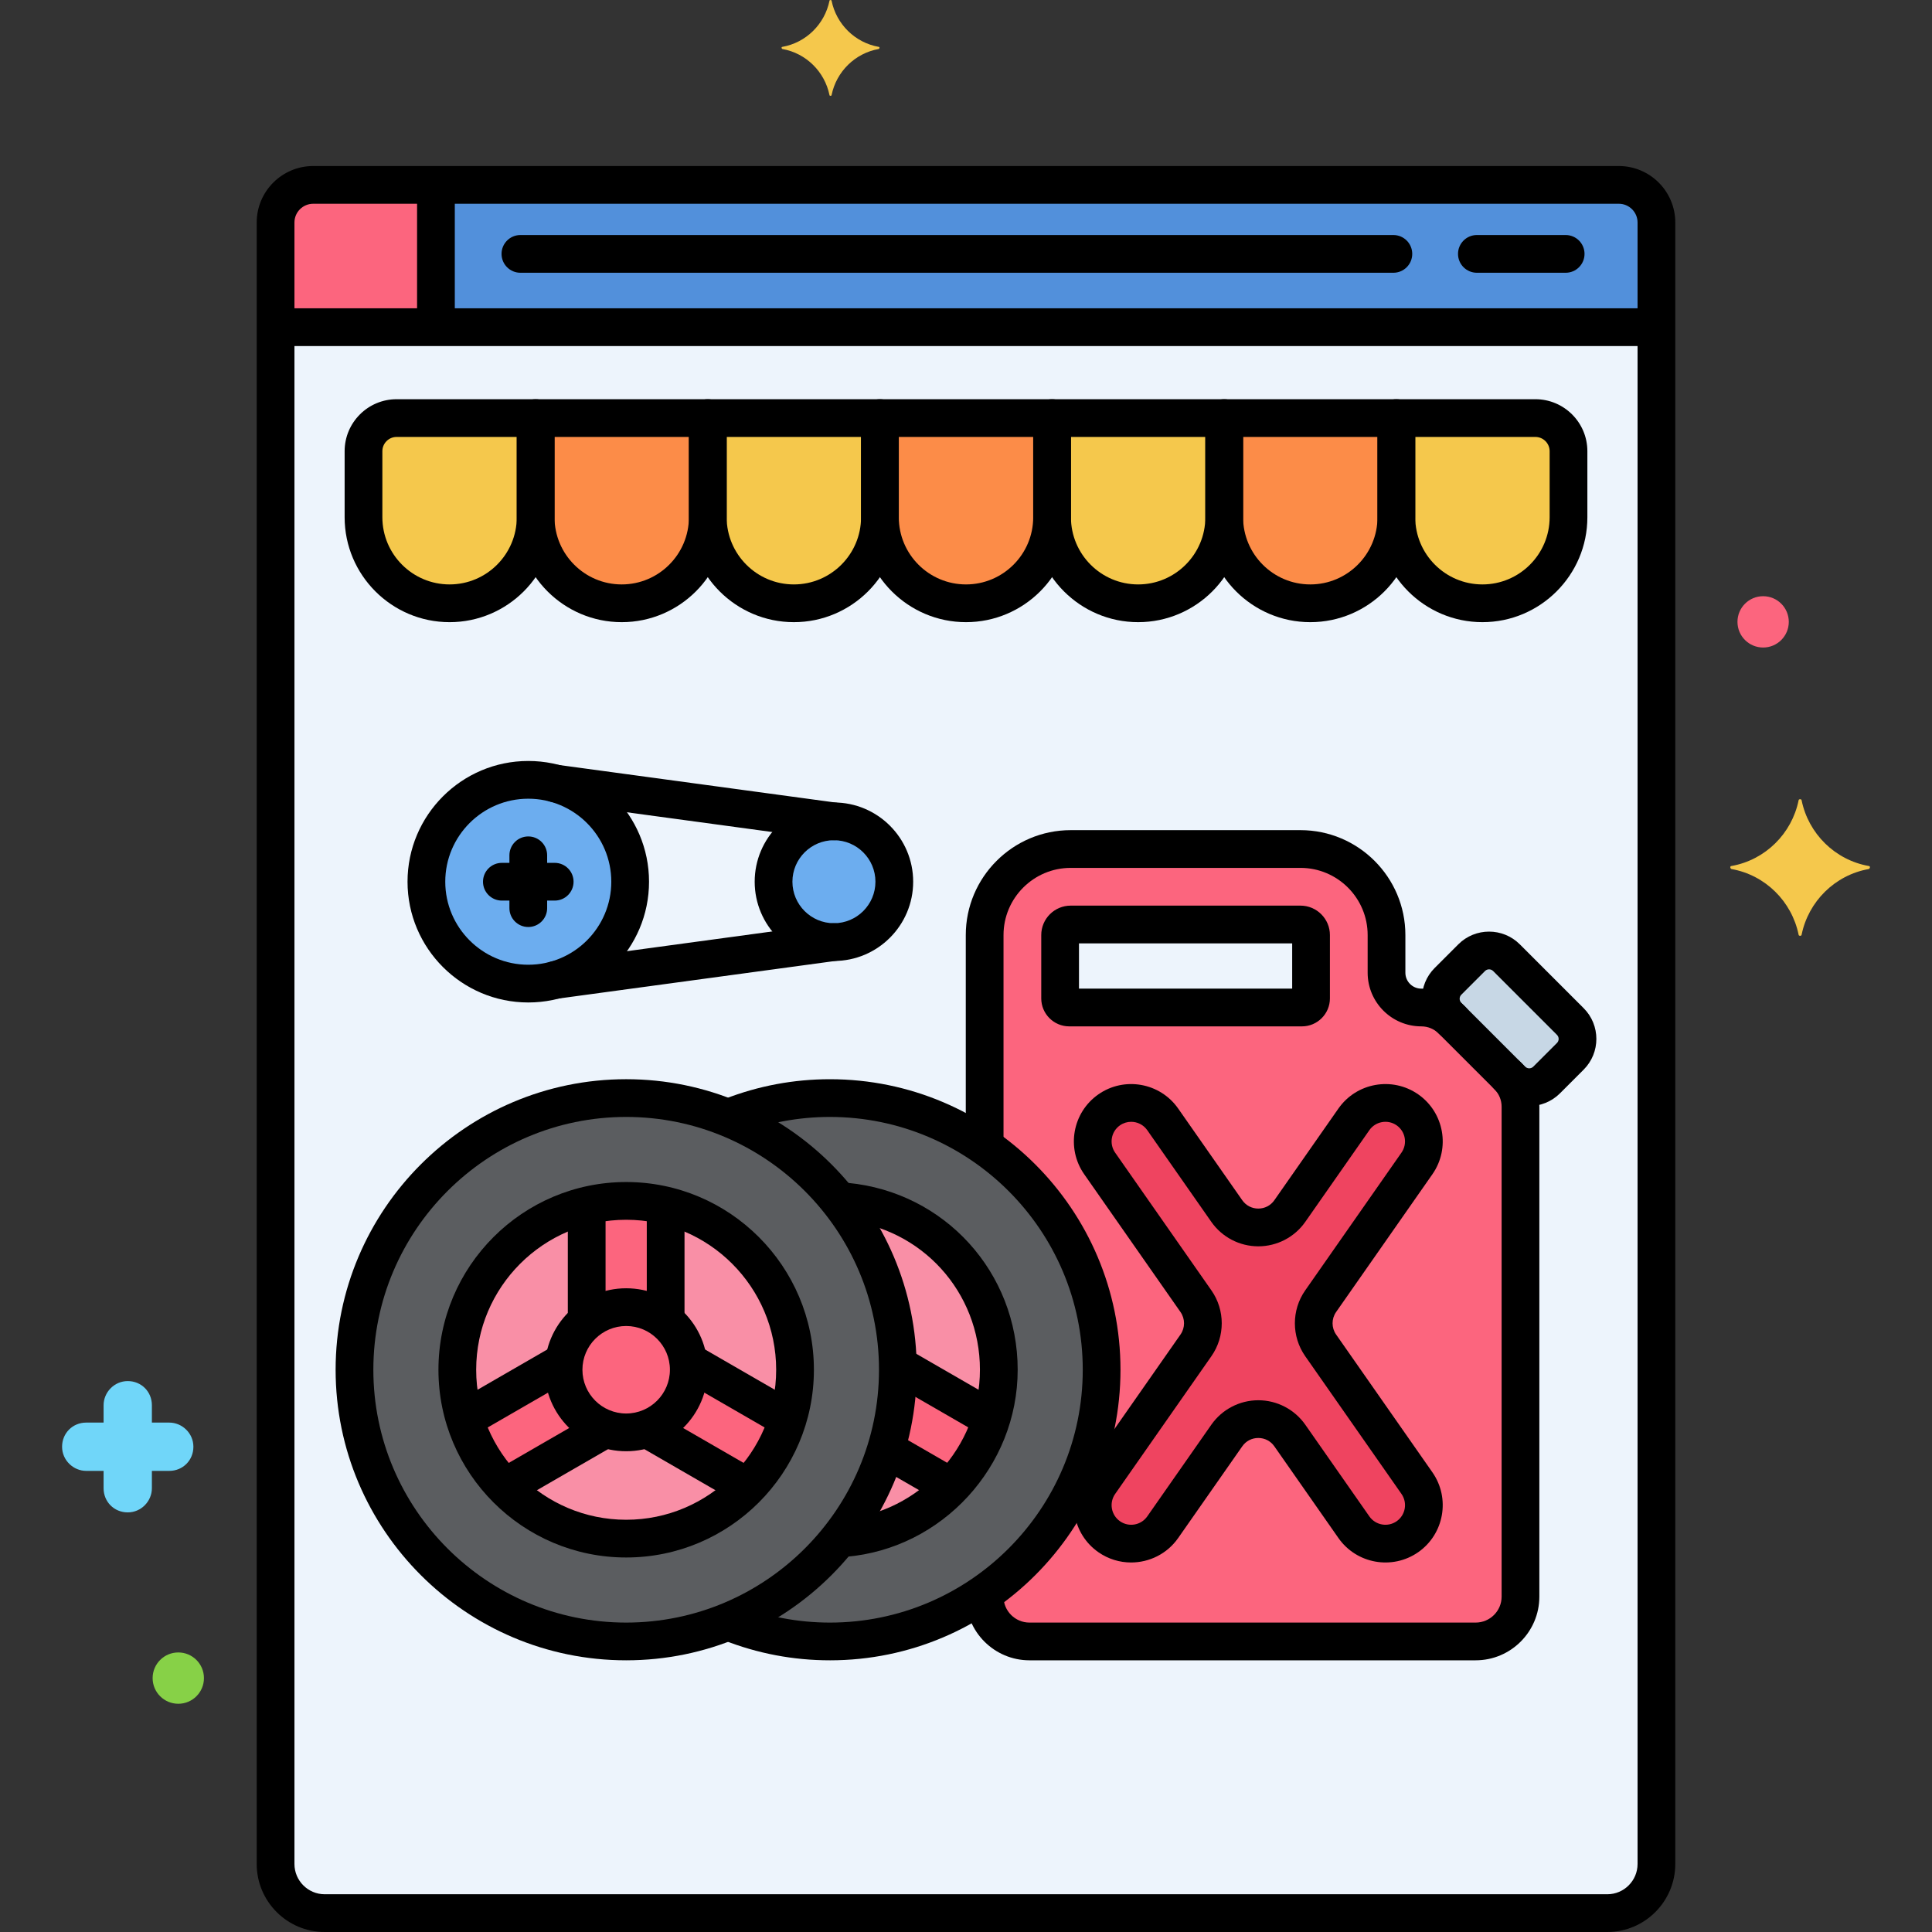 <svg xmlns="http://www.w3.org/2000/svg" height="512" viewBox="0 0 256 256" width="512"><rect x="0" y="0" width="256" height="256" fill="#333333" stroke="none"/><g id="Layer_7"><g><g><path d="m219.485 246.988v-217.506c0-2.74-2.242-4.982-4.982-4.982h-173.006c-2.74 0-4.982 2.242-4.982 4.982v217.505c0 3.597 2.916 6.512 6.512 6.512h169.946c3.597.001 6.512-2.915 6.512-6.511z" fill="#edf4fc"></path></g><g><path d="m199.779 142.558-7.366-7.366c-1.083-1.083-2.553-1.692-4.085-1.692-2.544 0-4.607-2.063-4.607-4.607v-4.992c0-6.297-5.104-11.401-11.401-11.401h-30.448c-6.297 0-11.401 5.104-11.401 11.401v28.012c9.364 6.5 15.5 17.325 15.5 29.587s-6.136 23.087-15.5 29.587v.475c0 3.279 2.658 5.938 5.938 5.938h59.125c3.279 0 5.938-2.658 5.938-5.938v-64.92c-.001-1.531-.61-3.001-1.693-4.084zm-26.058-10.266c0 .667-.541 1.208-1.208 1.208h-30.834c-.667 0-1.208-.541-1.208-1.208v-8.391c0-.774.627-1.401 1.401-1.401h30.448c.774 0 1.401.627 1.401 1.401z" fill="#fc657e"></path></g><g><path d="m204.936 143.105 3.138-3.138c1.273-1.273 1.273-3.337 0-4.61l-8.46-8.46c-1.273-1.273-3.337-1.273-4.61 0l-3.138 3.138c-1.273 1.273-1.273 3.337 0 4.61l8.46 8.46c1.273 1.273 3.337 1.273 4.61 0z" fill="#c7d7e5"></path></g><g><path d="m186.495 147.064c-2.307-1.612-5.485-1.049-7.097 1.258l-8.489 12.146c-2.029 2.903-6.326 2.903-8.355 0l-8.489-12.146c-1.612-2.307-4.79-2.87-7.097-1.258-2.307 1.613-2.87 4.79-1.258 7.097l12.763 18.261c1.226 1.754 1.226 4.086 0 5.839l-12.763 18.261c-1.612 2.307-1.049 5.485 1.258 7.097 2.307 1.612 5.485 1.049 7.097-1.258l8.489-12.146c2.029-2.903 6.326-2.903 8.355 0l8.489 12.146c1.612 2.307 4.79 2.87 7.097 1.258 2.307-1.612 2.87-4.79 1.258-7.097l-12.763-18.261c-1.226-1.754-1.226-4.086 0-5.839l12.763-18.261c1.613-2.307 1.05-5.485-1.258-7.097z" fill="#ef4460"></path></g><g><path d="m109.971 145.5c-4.776 0-9.33.938-13.5 2.627 13.191 5.342 22.5 18.267 22.5 33.373s-9.309 28.032-22.5 33.373c4.17 1.689 8.724 2.627 13.5 2.627 19.882 0 36-16.118 36-36s-16.118-36-36-36z" fill="#5b5d60"></path></g><g><circle cx="82.971" cy="181.5" fill="#5b5d60" r="36"></circle></g><g><path d="m111.189 159.159c4.867 6.139 7.782 13.898 7.782 22.341s-2.914 16.201-7.782 22.341c11.791-.633 21.157-10.392 21.157-22.341s-9.366-21.708-21.157-22.341z" fill="#f98fa6"></path></g><g><circle cx="82.971" cy="181.5" fill="#f98fa6" r="22.375"></circle></g><g><path d="m118.955 180.852c.004.216.016.43.016.648 0 3.666-.552 7.203-1.57 10.535l8.663 5.002c2.425-2.512 4.27-5.586 5.313-9.013z" fill="#fc657e"></path></g><g><circle cx="82.971" cy="181.5" fill="#fc657e" r="8.297"></circle></g><g><path d="m82.971 173.203c1.984 0 3.803.698 5.231 1.86v-15.317c-1.679-.402-3.429-.621-5.231-.621s-3.552.219-5.231.621v15.317c1.428-1.162 3.247-1.86 5.231-1.86z" fill="#fc657e"></path></g><g><path d="m74.674 181.5c0-.37.033-.732.08-1.09l-13.189 7.614c1.043 3.426 2.888 6.501 5.313 9.013l13.357-7.711c-3.236-1.132-5.561-4.204-5.561-7.826z" fill="#fc657e"></path></g><g><path d="m91.188 180.41c.047.358.08.72.08 1.09 0 3.622-2.325 6.694-5.561 7.825l13.357 7.711c2.425-2.512 4.27-5.586 5.313-9.013z" fill="#fc657e"></path></g><g><circle cx="70" cy="116.833" fill="#6cadef" r="13.5"></circle></g><g><circle cx="110.5" cy="116.833" fill="#6cadef" r="8"></circle></g><g><path d="m219.485 43.354v-13.872c0-2.74-2.242-4.982-4.982-4.982h-173.006c-2.74 0-4.982 2.242-4.982 4.982v13.871h182.97z" fill="#5290db"></path></g><g><path d="m57.764 24.5h-16.267c-2.74 0-4.982 2.242-4.982 4.982v13.871h21.249z" fill="#fc657e"></path></g><g><path d="m82.38 79.94c-6.299 0-11.405-5.106-11.405-11.405v-13.137h22.81v13.138c0 6.298-5.106 11.404-11.405 11.404z" fill="#fc8c48"></path></g><g><path d="m105.19 79.94c-6.299 0-11.405-5.106-11.405-11.405v-13.137h22.81v13.138c0 6.298-5.106 11.404-11.405 11.404z" fill="#f5c84c"></path></g><g><path d="m128 79.94c-6.299 0-11.405-5.106-11.405-11.405v-13.137h22.81v13.138c0 6.298-5.106 11.404-11.405 11.404z" fill="#fc8c48"></path></g><g><path d="m150.81 79.94c-6.299 0-11.405-5.106-11.405-11.405v-13.137h22.81v13.138c0 6.298-5.106 11.404-11.405 11.404z" fill="#f5c84c"></path></g><g><path d="m173.62 79.94c-6.299 0-11.405-5.106-11.405-11.405v-13.137h22.81v13.138c0 6.298-5.106 11.404-11.405 11.404z" fill="#fc8c48"></path></g><g><path d="m48.165 59.787v8.748c0 6.299 5.106 11.405 11.405 11.405s11.405-5.106 11.405-11.405v-13.137h-18.421c-2.424 0-4.389 1.965-4.389 4.389z" fill="#f5c84c"></path></g><g><path d="m203.446 55.398h-18.421v13.138c0 6.299 5.106 11.405 11.405 11.405s11.405-5.106 11.405-11.405v-8.748c0-2.425-1.965-4.39-4.389-4.39z" fill="#f5c84c"></path></g><g><path d="m207.458 36.142h-11.763c-1.381 0-2.5-1.119-2.5-2.5s1.119-2.5 2.5-2.5h11.763c1.381 0 2.5 1.119 2.5 2.5s-1.12 2.5-2.5 2.5z"></path></g><g><path d="m184.629 36.142h-115.671c-1.381 0-2.5-1.119-2.5-2.5s1.119-2.5 2.5-2.5h115.671c1.381 0 2.5 1.119 2.5 2.5s-1.119 2.5-2.5 2.5z"></path></g><g><path d="m218.5 45.854h-181.154c-1.381 0-2.5-1.119-2.5-2.5s1.119-2.5 2.5-2.5h181.154c1.381 0 2.5 1.119 2.5 2.5s-1.12 2.5-2.5 2.5z"></path></g><g><path d="m57.764 45.046c-1.381 0-2.5-1.119-2.5-2.5v-17.105c0-1.381 1.119-2.5 2.5-2.5s2.5 1.119 2.5 2.5v17.105c0 1.381-1.119 2.5-2.5 2.5z"></path></g><g><path d="m212.973 256h-169.946c-4.969 0-9.012-4.043-9.012-9.012v-217.506c0-4.126 3.356-7.482 7.482-7.482h173.005c4.126 0 7.482 3.356 7.482 7.482v217.505c.001 4.97-4.042 9.013-9.011 9.013zm-171.475-229c-1.369 0-2.482 1.114-2.482 2.482v217.505c0 2.212 1.8 4.012 4.012 4.012h169.946c2.212 0 4.012-1.8 4.012-4.012v-217.505c0-1.369-1.114-2.482-2.482-2.482z"></path></g><g><g><g><path d="m116.435 6.21c-3.157-.561-5.613-3.017-6.245-6.104 0-.14-.281-.14-.281 0-.631 3.087-3.087 5.543-6.245 6.104-.14 0-.14.21 0 .281 3.157.561 5.613 3.017 6.245 6.104 0 .14.281.14.281 0 .631-3.087 3.087-5.543 6.245-6.104.14-.071.14-.281 0-.281z" fill="#f5c84c"></path></g></g></g><g><g><g><path d="m247.624 114.75c-4.5-.8-8-4.3-8.9-8.7 0-.2-.4-.2-.4 0-.9 4.4-4.4 7.9-8.9 8.7-.2 0-.2.3 0 .4 4.5.8 8 4.3 8.9 8.7 0 .2.4.2.4 0 .9-4.4 4.4-7.9 8.9-8.7.2-.1.2-.4 0-.4z" fill="#f5c84c"></path></g></g></g><g><g><g><circle cx="233.624" cy="82.4" fill="#fc657e" r="3.4"></circle></g></g></g><g><g><g><circle cx="23.624" cy="222.358" fill="#87d147" r="3.4"></circle></g></g></g><g><g><g><path d="m11.426 188.5h2.3v-2.3c0-1.7 1.4-3.2 3.2-3.2s3.2 1.4 3.2 3.2v2.3h2.3c1.7 0 3.2 1.4 3.2 3.2s-1.4 3.2-3.2 3.2h-2.3v2.3c0 1.7-1.4 3.2-3.2 3.2s-3.2-1.4-3.2-3.2v-2.3h-2.3c-1.7 0-3.2-1.4-3.2-3.2s1.4-3.2 3.2-3.2z" fill="#70d6f9"></path></g></g></g><g><path d="m82.38 82.44c-7.667 0-13.905-6.238-13.905-13.905v-13.138c0-1.381 1.119-2.5 2.5-2.5h22.81c1.381 0 2.5 1.119 2.5 2.5v13.138c0 7.668-6.238 13.905-13.905 13.905zm-8.905-24.543v10.638c0 4.91 3.995 8.905 8.905 8.905s8.905-3.995 8.905-8.905v-10.638z"></path></g><g><path d="m105.19 82.44c-7.667 0-13.905-6.238-13.905-13.905v-13.138c0-1.381 1.119-2.5 2.5-2.5h22.81c1.381 0 2.5 1.119 2.5 2.5v13.138c0 7.668-6.238 13.905-13.905 13.905zm-8.905-24.543v10.638c0 4.91 3.995 8.905 8.905 8.905s8.905-3.995 8.905-8.905v-10.638z"></path></g><g><path d="m128 82.44c-7.667 0-13.905-6.238-13.905-13.905v-13.138c0-1.381 1.119-2.5 2.5-2.5h22.81c1.381 0 2.5 1.119 2.5 2.5v13.138c0 7.668-6.238 13.905-13.905 13.905zm-8.905-24.543v10.638c0 4.91 3.995 8.905 8.905 8.905s8.905-3.995 8.905-8.905v-10.638z"></path></g><g><path d="m150.81 82.44c-7.667 0-13.905-6.238-13.905-13.905v-13.138c0-1.381 1.119-2.5 2.5-2.5h22.81c1.381 0 2.5 1.119 2.5 2.5v13.138c0 7.668-6.238 13.905-13.905 13.905zm-8.905-24.543v10.638c0 4.91 3.995 8.905 8.905 8.905s8.905-3.995 8.905-8.905v-10.638z"></path></g><g><path d="m173.62 82.44c-7.667 0-13.905-6.238-13.905-13.905v-13.138c0-1.381 1.119-2.5 2.5-2.5h22.81c1.381 0 2.5 1.119 2.5 2.5v13.138c0 7.668-6.238 13.905-13.905 13.905zm-8.905-24.543v10.638c0 4.91 3.995 8.905 8.905 8.905s8.905-3.995 8.905-8.905v-10.638z"></path></g><g><path d="m59.57 82.44c-7.667 0-13.905-6.238-13.905-13.905v-8.749c0-3.799 3.09-6.889 6.889-6.889h18.421c1.381 0 2.5 1.119 2.5 2.5v13.138c0 7.668-6.238 13.905-13.905 13.905zm-7.016-24.543c-1.042 0-1.889.848-1.889 1.889v8.749c0 4.91 3.995 8.905 8.905 8.905s8.905-3.995 8.905-8.905v-10.638z"></path></g><g><path d="m196.43 82.44c-7.667 0-13.905-6.238-13.905-13.905v-13.138c0-1.381 1.119-2.5 2.5-2.5h18.421c3.799 0 6.889 3.09 6.889 6.889v8.749c0 7.668-6.238 13.905-13.905 13.905zm-8.905-24.543v10.638c0 4.91 3.995 8.905 8.905 8.905s8.905-3.995 8.905-8.905v-8.749c0-1.042-.848-1.889-1.889-1.889z"></path></g><g><path d="m73.5 119.333h-7c-1.381 0-2.5-1.119-2.5-2.5s1.119-2.5 2.5-2.5h7c1.381 0 2.5 1.119 2.5 2.5s-1.119 2.5-2.5 2.5z"></path></g><g><path d="m70 122.833c-1.381 0-2.5-1.119-2.5-2.5v-7c0-1.381 1.119-2.5 2.5-2.5s2.5 1.119 2.5 2.5v7c0 1.381-1.119 2.5-2.5 2.5z"></path></g><g><path d="m110.503 111.334c-.112 0-.225-.008-.339-.023l-36.875-5.008c-1.368-.186-2.327-1.445-2.141-2.813s1.445-2.33 2.813-2.141l36.875 5.008c1.368.186 2.327 1.445 2.141 2.813-.17 1.254-1.243 2.164-2.474 2.164z"></path></g><g><path d="m73.619 132.342c-1.231 0-2.304-.91-2.474-2.164-.186-1.368.772-2.628 2.141-2.813l36.878-5.008c1.373-.186 2.628.773 2.813 2.141.186 1.368-.772 2.628-2.141 2.813l-36.878 5.008c-.114.015-.227.023-.339.023z"></path></g><g><path d="m195.534 220h-59.125c-4.652 0-8.438-3.785-8.438-8.438 0-1.381 1.119-2.5 2.5-2.5s2.5 1.119 2.5 2.5c0 1.896 1.542 3.438 3.438 3.438h59.125c1.896 0 3.438-1.542 3.438-3.438v-64.919c0-.875-.341-1.698-.96-2.317-.977-.976-.977-2.559 0-3.535.976-.977 2.56-.977 3.535 0 1.564 1.563 2.425 3.642 2.425 5.853v64.919c-.001 4.652-3.786 8.437-8.438 8.437zm-65.063-66.476c-1.381 0-2.5-1.119-2.5-2.5v-27.124c0-7.665 6.236-13.901 13.901-13.901h30.448c7.665 0 13.901 6.236 13.901 13.901v4.992c0 1.162.945 2.107 2.107 2.107 2.211 0 4.29.861 5.853 2.424.977.976.977 2.559 0 3.535-.976.977-2.56.977-3.535 0-.619-.619-1.442-.959-2.317-.959-3.919 0-7.107-3.188-7.107-7.107v-4.992c0-4.908-3.993-8.901-8.901-8.901h-30.448c-4.908 0-8.901 3.993-8.901 8.901v27.124c-.001 1.381-1.12 2.5-2.501 2.5zm42.042-17.524h-30.834c-2.044 0-3.708-1.664-3.708-3.708v-8.391c0-2.151 1.75-3.901 3.901-3.901h30.448c2.151 0 3.901 1.75 3.901 3.901v8.391c0 2.044-1.663 3.708-3.708 3.708zm-29.542-5h28.25v-6h-28.25z"></path></g><g><path d="m202.631 146.557c-1.475 0-2.95-.562-4.073-1.685l-8.46-8.46c-2.246-2.246-2.246-5.9 0-8.146l3.138-3.138c2.245-2.246 5.9-2.246 8.146 0l8.46 8.46c2.246 2.245 2.246 5.899 0 8.146l-3.138 3.138c-1.123 1.124-2.598 1.685-4.073 1.685zm2.306-3.452h.01zm-7.628-14.663c-.195 0-.389.074-.538.222l-3.138 3.138c-.296.296-.296.779 0 1.075l8.46 8.46c.297.296.778.296 1.075 0l3.138-3.137c.296-.296.296-.779 0-1.075l-8.46-8.46c-.148-.148-.342-.223-.537-.223z"></path></g><g><path d="m149.877 207.037c-1.502 0-3.019-.443-4.341-1.367-3.434-2.4-4.275-7.145-1.875-10.579l12.763-18.262c.622-.89.622-2.085 0-2.975l-12.763-18.262c-2.399-3.434-1.558-8.179 1.875-10.579 3.434-2.399 8.179-1.558 10.578 1.875l8.489 12.146c.493.705 1.269 1.109 2.128 1.109s1.636-.404 2.128-1.109l8.488-12.146c2.4-3.434 7.144-4.274 10.579-1.875 3.434 2.4 4.275 7.145 1.875 10.579l-12.763 18.262c-.622.89-.622 2.085 0 2.975l12.763 18.262c2.399 3.434 1.558 8.179-1.875 10.579-3.434 2.398-8.179 1.558-10.578-1.875l-8.489-12.146c-.493-.705-1.269-1.109-2.128-1.109s-1.636.404-2.128 1.109l-8.488 12.146c-1.476 2.111-3.839 3.242-6.238 3.242zm.008-58.391c-.514 0-1.032.151-1.484.467-1.174.82-1.461 2.442-.641 3.616l12.763 18.262c1.819 2.603 1.819 6.101 0 8.703l-12.762 18.262c-.82 1.173-.533 2.795.641 3.616 1.173.82 2.795.533 3.616-.641l8.488-12.146c1.42-2.032 3.748-3.245 6.227-3.245s4.807 1.213 6.227 3.245l8.488 12.146c.821 1.174 2.444 1.461 3.616.641 1.174-.82 1.461-2.442.641-3.616l-12.763-18.262c-1.819-2.603-1.819-6.101 0-8.703l12.762-18.262c.82-1.173.533-2.795-.641-3.616-1.172-.82-2.795-.533-3.616.641l-8.488 12.146c-1.42 2.032-3.748 3.245-6.227 3.245s-4.807-1.213-6.227-3.245l-8.488-12.146c-.505-.722-1.312-1.108-2.132-1.108z"></path></g><g><path d="m109.971 220c-4.842 0-9.578-.896-14.075-2.665-1.285-.505-1.917-1.957-1.412-3.241.506-1.286 1.958-1.916 3.241-1.412 3.912 1.538 8.032 2.318 12.246 2.318 18.472 0 33.5-15.028 33.5-33.5s-15.028-33.5-33.5-33.5c-4.166 0-8.242.763-12.115 2.267-1.287.498-2.736-.139-3.235-1.426-.5-1.287.139-2.735 1.426-3.235 4.452-1.729 9.137-2.605 13.924-2.605 21.229 0 38.5 17.271 38.5 38.5s-17.271 38.499-38.5 38.499z"></path></g><g><path d="m82.971 220c-21.229 0-38.5-17.271-38.5-38.5s17.271-38.5 38.5-38.5 38.5 17.271 38.5 38.5-17.271 38.5-38.5 38.5zm0-72c-18.472 0-33.5 15.028-33.5 33.5s15.028 33.5 33.5 33.5 33.5-15.028 33.5-33.5-15.028-33.5-33.5-33.5z"></path></g><g><path d="m111.874 206.293c-1.286 0-2.378-.985-2.488-2.29-.116-1.375.905-2.585 2.281-2.701 10.194-.859 18.18-9.558 18.18-19.802 0-10.3-7.721-18.804-17.958-19.782-1.375-.131-2.382-1.352-2.251-2.727.131-1.374 1.353-2.382 2.727-2.251 12.817 1.225 22.483 11.869 22.483 24.76 0 12.822-9.997 23.708-22.76 24.785-.073.006-.144.008-.214.008z"></path></g><g><path d="m82.971 206.375c-13.716 0-24.875-11.159-24.875-24.875s11.159-24.875 24.875-24.875 24.875 11.159 24.875 24.875-11.159 24.875-24.875 24.875zm0-44.75c-10.959 0-19.875 8.916-19.875 19.875s8.916 19.875 19.875 19.875 19.875-8.916 19.875-19.875-8.916-19.875-19.875-19.875z"></path></g><g><path d="m124.991 198.919c-.424 0-.854-.108-1.248-.335l-6.699-3.867c-1.196-.69-1.605-2.219-.915-3.415.69-1.195 2.216-1.607 3.415-.915l6.699 3.867c1.196.69 1.605 2.219.915 3.415-.463.801-1.303 1.25-2.167 1.25z"></path></g><g><path d="m130.471 190.003c-.424 0-.854-.108-1.248-.335l-10.394-6c-1.196-.69-1.605-2.219-.915-3.415.689-1.195 2.219-1.607 3.415-.915l10.394 6c1.196.69 1.605 2.219.915 3.415-.462.802-1.303 1.25-2.167 1.25z"></path></g><g><path d="m82.971 192.297c-5.954 0-10.797-4.843-10.797-10.797s4.843-10.797 10.797-10.797 10.797 4.843 10.797 10.797-4.843 10.797-10.797 10.797zm0-16.594c-3.196 0-5.797 2.601-5.797 5.797s2.601 5.797 5.797 5.797 5.797-2.601 5.797-5.797-2.601-5.797-5.797-5.797z"></path></g><g><path d="m88.202 176.67c-1.381 0-2.5-1.119-2.5-2.5v-13.432c0-1.381 1.119-2.5 2.5-2.5s2.5 1.119 2.5 2.5v13.432c0 1.381-1.119 2.5-2.5 2.5z"></path></g><g><path d="m77.74 176.67c-1.381 0-2.5-1.119-2.5-2.5v-13.501c0-1.381 1.119-2.5 2.5-2.5s2.5 1.119 2.5 2.5v13.501c0 1.381-1.119 2.5-2.5 2.5z"></path></g><g><path d="m67.512 199.173c-.864 0-1.705-.448-2.167-1.25-.69-1.196-.281-2.725.915-3.415l11.909-6.876c1.196-.692 2.725-.281 3.415.915s.281 2.725-.915 3.415l-11.909 6.876c-.394.227-.824.335-1.248.335z"></path></g><g><path d="m62.471 190.003c-.864 0-1.705-.448-2.167-1.25-.69-1.196-.281-2.725.915-3.415l11.519-6.651c1.195-.69 2.725-.281 3.415.915s.281 2.725-.915 3.415l-11.519 6.651c-.394.227-.824.335-1.248.335z"></path></g><g><path d="m103.471 190.003c-.424 0-.854-.108-1.248-.335l-11.52-6.651c-1.196-.69-1.605-2.219-.915-3.415.689-1.195 2.219-1.607 3.415-.915l11.52 6.651c1.196.69 1.605 2.219.915 3.415-.462.802-1.303 1.25-2.167 1.25z"></path></g><g><path d="m97.993 198.92c-.424 0-.854-.108-1.248-.335l-11.467-6.621c-1.196-.69-1.605-2.219-.915-3.415.69-1.195 2.218-1.607 3.415-.915l11.467 6.621c1.196.69 1.605 2.219.915 3.415-.463.802-1.303 1.25-2.167 1.25z"></path></g><g><path d="m70 132.833c-8.822 0-16-7.178-16-16s7.178-16 16-16 16 7.178 16 16-7.178 16-16 16zm0-27c-6.065 0-11 4.935-11 11s4.935 11 11 11 11-4.935 11-11-4.935-11-11-11z"></path></g><g><path d="m110.5 127.333c-5.79 0-10.5-4.71-10.5-10.5s4.71-10.5 10.5-10.5 10.5 4.71 10.5 10.5-4.71 10.5-10.5 10.5zm0-16c-3.033 0-5.5 2.467-5.5 5.5s2.467 5.5 5.5 5.5 5.5-2.467 5.5-5.5-2.467-5.5-5.5-5.5z"></path></g></g></g></svg>